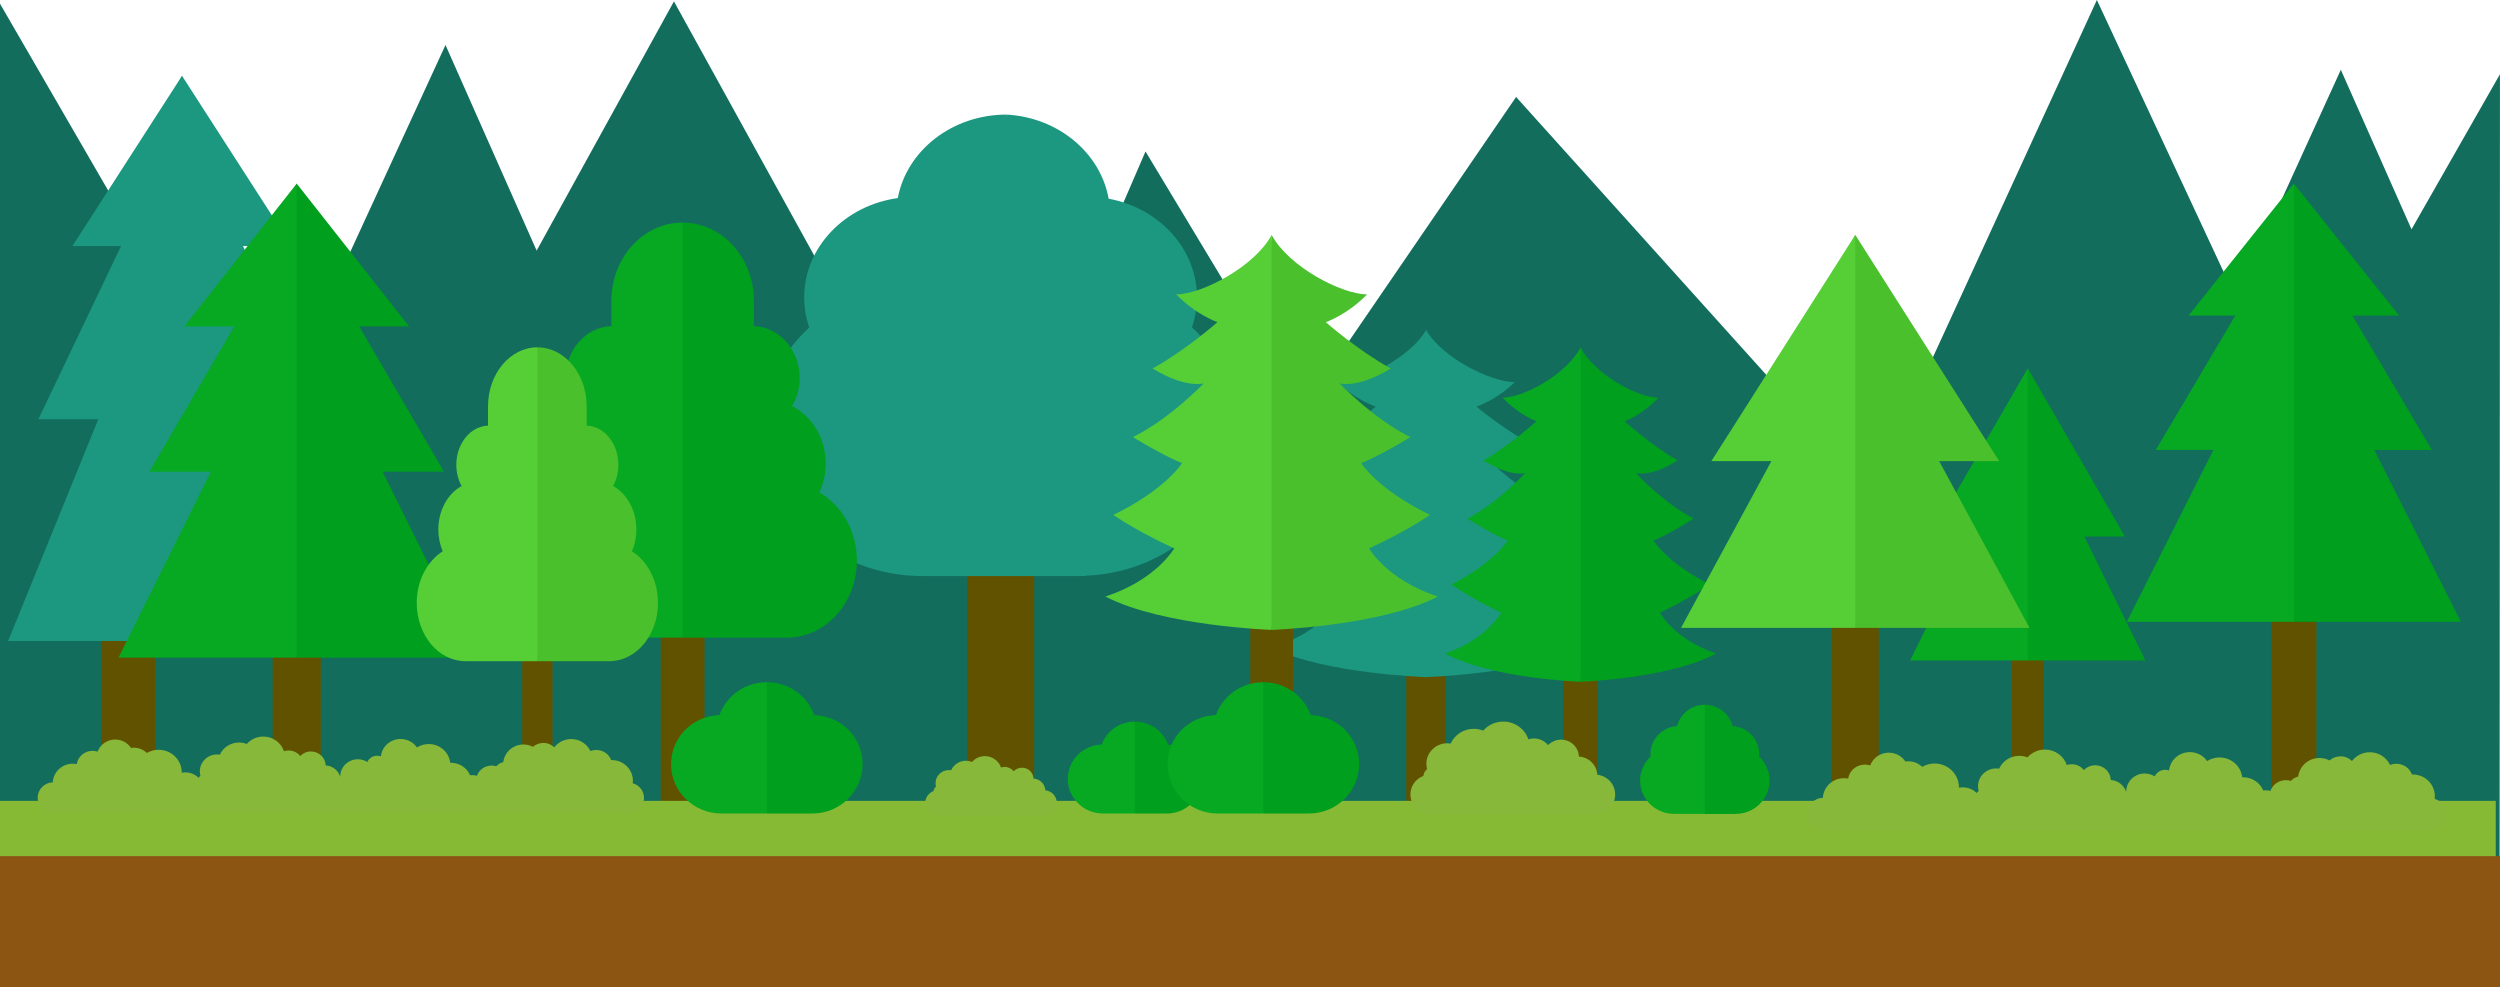 <?xml version="1.0" encoding="UTF-8"?><svg id="_レイヤー_2" xmlns="http://www.w3.org/2000/svg" viewBox="0 0 1201.25 474.28"><defs><style>.cls-1{fill:#1c9780;}.cls-1,.cls-2,.cls-3,.cls-4,.cls-5,.cls-6,.cls-7,.cls-8,.cls-9,.cls-10{stroke-width:0px;}.cls-2{fill:#87ba34;}.cls-3{fill:#07a822;}.cls-4{fill:#56ce36;}.cls-5{fill:#009f1e;}.cls-6{fill:#615200;}.cls-7{fill:#126d5d;}.cls-8{fill:#4ac02d;}.cls-9{fill:#8c5512;}.cls-10{fill:#88b83a;}</style></defs><g id="_レイヤー_1-2"><path class="cls-7" d="M0,406.15C0,271.36,0,136.57,0,1.78c41.45,71.58,82.89,143.17,124.34,214.75L214.06,21.62l43.79,98.8L323.83.67l144.58,261.97,82.01-189.86,74.95,124.47,103.11-150.66,170.68,189.58L1007.55,0l66.99,143.7,50.23-110.17,33.96,76.66,42.5-74.53-.17,377.24L0,406.15Z"/><rect class="cls-6" x="48.76" y="251.32" width="25.87" height="141.98"/><polygon class="cls-1" points="127.7 201.47 156.5 201.47 116.76 118.24 140.15 118.24 87.46 36.43 62.37 86.22 71.94 98.43 54.59 144.89 67.12 166.46 47.67 227.61 87.46 308.01 171.04 308.01 127.7 201.47"/><polygon class="cls-1" points="34.78 118.24 58.17 118.24 18.42 201.47 47.22 201.47 3.89 308.01 87.46 308.01 87.46 201.47 87.46 118.24 87.46 102.54 87.46 56.88 87.46 36.43 34.78 118.24"/><rect class="cls-6" x="464.62" y="214.81" width="32.31" height="176.46"/><path class="cls-1" d="M483.65,55.06c-26.21,0-47.98,17.33-52.26,40.11-25.46,3.54-44.97,23.58-44.97,47.76,0,5.03.85,9.89,2.41,14.45-13.87,12.66-22.45,30.14-22.45,49.44,0,38.65,34.38,69.98,76.8,69.98h78.47l-38-221.74Z"/><path class="cls-1" d="M572.72,157.28c1.57-4.56,2.41-9.42,2.41-14.45,0-23.38-18.22-42.88-42.43-47.35-3.92-22.01-24.17-39.03-49.05-40.42v221.63h34.72c42.41,0,76.8-31.33,76.8-69.98,0-19.3-8.58-36.78-22.45-49.44Z"/><rect class="cls-6" x="675.71" y="289.8" width="19.05" height="109.48"/><path class="cls-1" d="M685.24,158.51c7.51,13.37,31.21,25.11,42.62,25.11-8.78,8.61-18.43,11.75-18.43,11.75,0,0,14.04,11.75,28.96,19.58-14.92,8.61-22.82,6.26-22.82,6.26,0,0,14.92,14.88,31.6,22.71-14.92,8.61-21.94,10.96-21.94,10.96,0,0,7.02,10.96,30.72,21.93-12.29,7.83-27.21,14.09-27.21,14.09,0,0,7.9,13.31,30.72,20.36-25.45,12.53-74.21,14.1-74.21,14.1l-8.99-73.14,8.99-93.71Z"/><path class="cls-1" d="M685.24,158.51c-7.51,13.37-31.21,25.11-42.62,25.11,8.78,8.61,18.43,11.75,18.43,11.75,0,0-14.04,11.75-28.96,19.58,14.92,8.61,22.82,6.26,22.82,6.26,0,0-14.92,14.88-31.6,22.71,14.92,8.61,21.94,10.96,21.94,10.96,0,0-7.02,10.96-30.72,21.93,12.29,7.83,27.21,14.09,27.21,14.09,0,0-7.9,13.31-30.72,20.36,25.45,12.53,74.21,14.1,74.21,14.1v-166.84Z"/><rect class="cls-6" x="751.09" y="293.36" width="16.72" height="105.46"/><path class="cls-5" d="M759.45,166.89c6.59,12.88,27.39,24.19,37.4,24.19-7.7,8.3-16.18,11.31-16.18,11.31,0,0,12.32,11.31,25.42,18.86-13.09,8.3-20.03,6.03-20.03,6.03,0,0,13.09,14.33,27.73,21.87-13.1,8.3-19.26,10.56-19.26,10.56,0,0,6.16,10.56,26.96,21.12-10.78,7.54-23.88,13.58-23.88,13.58,0,0,6.93,12.82,26.96,19.61-22.34,12.07-65.14,13.58-65.14,13.58l-7.89-70.45,7.89-90.26Z"/><path class="cls-3" d="M759.45,166.89c-6.59,12.88-27.39,24.19-37.4,24.19,7.7,8.3,16.18,11.31,16.18,11.31,0,0-12.32,11.31-25.42,18.86,13.1,8.3,20.03,6.03,20.03,6.03,0,0-13.09,14.33-27.73,21.87,13.1,8.3,19.26,10.56,19.26,10.56,0,0-6.16,10.56-26.96,21.12,10.78,7.54,23.88,13.58,23.88,13.58,0,0-6.93,12.82-26.96,19.61,22.34,12.07,65.14,13.58,65.14,13.58v-160.71Z"/><rect class="cls-6" x="600.77" y="262.22" width="20.5" height="125.89"/><path class="cls-8" d="M611.02,112.87c8.09,15.21,33.59,28.57,45.87,28.57-9.45,9.8-19.84,13.36-19.84,13.36,0,0,15.11,13.36,31.17,22.27-16.06,9.8-24.56,7.13-24.56,7.13,0,0,16.06,16.92,34.01,25.83-16.06,9.8-23.62,12.47-23.62,12.47,0,0,7.56,12.47,33.06,24.94-13.23,8.91-29.28,16.03-29.28,16.03,0,0,8.5,15.14,33.06,23.16-27.4,14.25-79.88,16.03-79.88,16.03l-9.68-83.19,9.68-106.59Z"/><path class="cls-4" d="M611.02,112.87c-8.09,15.21-33.59,28.57-45.87,28.57,9.45,9.8,19.84,13.36,19.84,13.36,0,0-15.11,13.36-31.17,22.27,16.06,9.8,24.56,7.13,24.56,7.13,0,0-16.06,16.92-34.01,25.83,16.06,9.8,23.62,12.47,23.62,12.47,0,0-7.56,12.47-33.06,24.94,13.23,8.91,29.28,16.03,29.28,16.03,0,0-8.5,15.14-33.06,23.16,27.4,14.25,79.88,16.03,79.88,16.03V112.87Z"/><rect class="cls-6" x="131.01" y="264.94" width="23.12" height="127.88"/><polygon class="cls-5" points="183.81 226.64 213.33 226.64 172.59 156.83 196.57 156.83 142.57 88.22 116.86 129.99 126.66 140.22 108.88 179.19 121.72 197.28 101.78 248.57 142.57 316 228.22 316 183.81 226.64"/><polygon class="cls-3" points="88.57 156.83 112.55 156.83 71.81 226.64 101.33 226.64 56.92 316 142.57 316 142.57 226.64 142.57 156.83 142.57 143.67 142.57 105.37 142.57 88.22 88.57 156.83"/><rect class="cls-6" x="1091.36" y="251.59" width="21.67" height="138.72"/><polygon class="cls-5" points="1140.84 216.19 1168.51 216.19 1130.33 151.65 1152.8 151.65 1102.19 88.22 1078.09 126.83 1087.28 136.3 1070.61 172.32 1082.65 189.04 1063.96 236.45 1102.19 298.79 1182.47 298.79 1140.84 216.19"/><polygon class="cls-3" points="1051.58 151.65 1074.05 151.65 1035.87 216.19 1063.54 216.19 1021.91 298.79 1102.19 298.79 1102.19 216.19 1102.19 151.65 1102.19 139.48 1102.19 104.08 1102.19 88.22 1051.58 151.65"/><rect class="cls-6" x="966.72" y="283.32" width="15.25" height="111.53"/><polygon class="cls-5" points="1001.55 257.8 1021.03 257.8 974.34 176.97 952.11 226.17 960.59 238.23 947.43 272.41 974.34 317.36 1030.86 317.36 1001.55 257.8"/><polygon class="cls-3" points="927.66 257.8 947.13 257.8 917.83 317.36 974.34 317.36 974.34 257.8 974.34 202.49 974.34 176.97 927.66 257.8"/><rect class="cls-6" x="317.48" y="276.73" width="21.05" height="109.06"/><path class="cls-5" d="M328.01,106.95c18.91,0,34.24,16.83,34.24,37.59v12.18c12.2.39,21.99,11.37,21.99,24.86,0,4.99-1.34,9.63-3.64,13.52,9.52,4.81,16.14,15.37,16.14,27.63,0,4.99-1.1,9.7-3.05,13.86,10.72,6.2,18.04,18.55,18.04,32.78,0,20.45-15.1,37.04-33.73,37.04h-49.98l-26.38-102.92,26.38-96.53Z"/><path class="cls-3" d="M328.01,106.95c-18.91,0-34.24,16.83-34.24,37.59v12.18c-12.2.39-21.99,11.37-21.99,24.86,0,4.99,1.34,9.63,3.64,13.52-9.52,4.81-16.14,15.37-16.14,27.63,0,4.99,1.1,9.7,3.05,13.86-10.72,6.2-18.04,18.55-18.04,32.78,0,20.45,15.1,37.04,33.74,37.04h49.98V106.95Z"/><rect class="cls-6" x="250.92" y="295.25" width="14.58" height="91.16"/><path class="cls-8" d="M258.2,166.89c13.09,0,23.71,12.72,23.71,28.42v9.21c8.45.3,15.22,8.59,15.22,18.79,0,3.77-.93,7.28-2.52,10.22,6.59,3.63,11.17,11.62,11.17,20.89,0,3.78-.76,7.33-2.11,10.48,7.43,4.69,12.49,14.03,12.49,24.79,0,15.47-10.46,28-23.36,28h-34.61l-18.27-77.81,18.27-72.98Z"/><path class="cls-4" d="M258.2,166.89c-13.09,0-23.71,12.72-23.71,28.42v9.21c-8.45.3-15.22,8.59-15.22,18.79,0,3.77.93,7.28,2.52,10.22-6.59,3.63-11.17,11.62-11.17,20.89,0,3.78.76,7.33,2.11,10.48-7.43,4.69-12.49,14.03-12.49,24.79,0,15.47,10.46,28,23.36,28h34.6v-150.8Z"/><rect class="cls-2" x="0" y="384.81" width="1199.21" height="89.41"/><rect class="cls-6" x="880.16" y="255.92" width="22.6" height="133.65"/><polygon class="cls-8" points="931.78 221.59 960.63 221.59 891.46 112.87 858.52 179.05 871.08 195.27 851.59 241.25 891.46 301.7 975.19 301.7 931.78 221.59"/><polygon class="cls-4" points="822.29 221.59 851.14 221.59 807.73 301.7 891.46 301.7 891.46 221.59 891.46 147.2 891.46 112.87 822.29 221.59"/><path class="cls-3" d="M345.68,343.59c3.31-9.2,12.26-15.79,22.79-15.79l8.81,31.6-8.81,31.48h-21.86c-13.34,0-24.16-10.59-24.16-23.66s10.32-23.16,23.23-23.64Z"/><path class="cls-5" d="M391.26,343.59c-3.31-9.2-12.26-15.79-22.79-15.79v63.09h21.86c13.34,0,24.16-10.59,24.16-23.66s-10.32-23.16-23.23-23.64Z"/><rect class="cls-9" x="0" y="411.38" width="1201.25" height="62.89"/><path class="cls-10" d="M1167.73,398.98c4.34,0,7.87-3.45,7.87-7.7,0-3.53-2.42-6.5-5.73-7.41.05-.42.08-.84.08-1.28,0-5.78-4.79-10.47-10.69-10.47-.1,0-.2,0-.3,0-1.14-3-4.1-5.14-7.56-5.14-1.06,0-2.07.2-2.99.56-1.69-3.6-5.4-6.09-9.71-6.09-3.51,0-6.62,1.66-8.57,4.21-1.42-1.38-3.38-2.24-5.54-2.24-2.02,0-3.86.74-5.25,1.97-1.44-.75-3.09-1.18-4.83-1.18-5.28,0-9.62,3.89-10.22,8.9-1.39.35-2.62,1.1-3.54,2.12-.75-.23-1.55-.36-2.38-.36-3.44,0-6.36,2.16-7.43,5.16-.77-.19-1.59-.3-2.42-.3-.35,0-.7.02-1.04.05-1.59-3.71-5.33-6.31-9.69-6.31-.14,0-.27,0-.41,0-.62-5.35-5.26-9.51-10.89-9.51-2.2,0-4.25.64-5.97,1.73-1.81-2.6-4.85-4.3-8.3-4.3-5.2,0-9.47,3.86-9.99,8.82-.59-.21-1.22-.32-1.88-.32-2.23,0-4.15,1.3-5,3.17-1.39-.88-3.04-1.39-4.82-1.39-4.92,0-8.9,3.9-8.9,8.72,0,.08,0,.15,0,.23h0c-.94-3.22-3.87-5.62-7.41-5.84-.13-3.92-3.42-7.07-7.45-7.07-2.14,0-4.08.89-5.44,2.31-1.37-1.71-3.49-2.81-5.88-2.81-.82,0-1.62.13-2.36.37-1.46-4.31-5.61-7.42-10.5-7.42-3.36,0-6.36,1.46-8.39,3.77-1.22-.48-2.56-.75-3.96-.75-4.31,0-8.01,2.53-9.65,6.16-.46-.07-.93-.11-1.41-.11-4.83,0-8.74,3.83-8.74,8.56,0,.77.11,1.52.3,2.24-.36.29-.67.64-.92,1.03-1.7-1.69-4.06-2.74-6.68-2.74-.64,0-1.27.06-1.87.18,0-.06,0-.12,0-.18,0-6.33-5.24-11.46-11.7-11.46-2.18,0-4.22.59-5.97,1.6-1.72-1.65-4.07-2.67-6.67-2.67-.47,0-.94.03-1.39.1-1.7-2.54-4.63-4.23-7.97-4.23-4.12,0-7.62,2.56-8.95,6.14-.81-.26-1.67-.41-2.57-.41-4.06,0-7.42,2.92-8.01,6.73-.66-.13-1.33-.2-2.03-.2-5.43,0-9.86,4.18-10.11,9.43-4.26.15-7.66,3.58-7.66,7.79s3.56,7.79,7.96,7.79h291.54Z"/><path class="cls-3" d="M819.18,338.61c-6.46,0-11.88,4.38-13.33,10.27-7.15.46-12.8,6.28-12.8,13.4,0,.42.02.83.06,1.24-3.1,2.91-5.04,7.01-5.04,11.55,0,8.83,7.31,15.99,16.33,15.99h29.55l-14.78-52.45Z"/><path class="cls-5" d="M819.18,391.06h14.78c9.02,0,16.33-7.16,16.33-15.99,0-4.54-1.93-8.64-5.04-11.55.04-.41.06-.82.06-1.24,0-7.12-5.65-12.94-12.8-13.4-1.45-5.89-6.87-10.27-13.33-10.27v52.45Z"/><path class="cls-10" d="M501.53,391.94c3.46,0,6.27-2.75,6.27-6.13,0-3.14-2.41-5.73-5.52-6.09-.17-3.01-2.62-5.43-5.69-5.61-.09-2.9-2.52-5.22-5.5-5.22-1.58,0-3.01.65-4.01,1.7-1.01-1.26-2.58-2.07-4.34-2.07-.61,0-1.19.1-1.74.28-1.08-3.18-4.14-5.48-7.75-5.48-2.48,0-4.7,1.08-6.19,2.79-.9-.36-1.89-.56-2.92-.56-3.18,0-5.92,1.87-7.12,4.54-.34-.05-.69-.08-1.04-.08-3.57,0-6.46,2.83-6.46,6.32,0,.57.08,1.13.22,1.65-.63.51-1.06,1.26-1.15,2.11-2.34.89-4.01,3.12-4.01,5.72,0,3.39,2.81,6.13,6.27,6.13h50.7Z"/><path class="cls-10" d="M766.33,391.28c5.39,0,9.75-4.28,9.75-9.55,0-4.89-3.75-8.91-8.58-9.48-.26-4.69-4.08-8.44-8.85-8.73-.15-4.51-3.92-8.12-8.56-8.12-2.46,0-4.68,1.02-6.25,2.65-1.57-1.96-4.01-3.23-6.75-3.23-.95,0-1.86.15-2.71.43-1.67-4.95-6.44-8.53-12.06-8.53-3.85,0-7.31,1.68-9.64,4.34-1.4-.56-2.94-.86-4.54-.86-4.95,0-9.21,2.91-11.09,7.07-.53-.08-1.07-.13-1.62-.13-5.55,0-10.05,4.4-10.05,9.84,0,.89.12,1.75.35,2.57-.99.8-1.66,1.96-1.8,3.28-3.65,1.38-6.23,4.85-6.23,8.91,0,5.27,4.37,9.55,9.75,9.55h78.89Z"/><path class="cls-3" d="M529.34,357.78c2.32-6.44,8.59-11.06,15.96-11.06l6.17,22.13-6.17,22.04h-15.31c-9.34,0-16.92-7.42-16.92-16.57s7.23-16.21,16.27-16.55Z"/><path class="cls-5" d="M561.26,357.78c-2.32-6.44-8.59-11.06-15.96-11.06v44.18h15.31c9.34,0,16.92-7.42,16.92-16.57s-7.23-16.21-16.27-16.55Z"/><path class="cls-3" d="M584.23,343.59c3.31-9.2,12.27-15.8,22.8-15.8l8.81,31.62-8.81,31.49h-21.87c-13.35,0-24.17-10.6-24.17-23.67s10.32-23.16,23.24-23.64Z"/><path class="cls-5" d="M629.82,343.59c-3.31-9.2-12.26-15.8-22.8-15.8v63.11h21.87c13.35,0,24.17-10.6,24.17-23.67s-10.32-23.16-23.24-23.64Z"/><path class="cls-10" d="M301.99,390.68c4.12,0,7.46-3.27,7.46-7.3,0-3.34-2.3-6.16-5.43-7.03.05-.4.08-.8.08-1.21,0-5.48-4.54-9.92-10.13-9.92-.1,0-.19,0-.29,0-1.08-2.85-3.88-4.87-7.17-4.87-1,0-1.96.19-2.84.53-1.6-3.41-5.12-5.77-9.21-5.77-3.33,0-6.28,1.57-8.13,3.99-1.35-1.31-3.21-2.12-5.26-2.12-1.91,0-3.66.71-4.98,1.87-1.37-.71-2.92-1.12-4.58-1.12-5,0-9.12,3.69-9.68,8.44-1.32.33-2.48,1.04-3.36,2.01-.71-.22-1.47-.34-2.25-.34-3.26,0-6.02,2.05-7.04,4.9-.73-.18-1.5-.28-2.3-.28-.33,0-.66.02-.99.05-1.5-3.52-5.05-5.99-9.18-5.99-.13,0-.26,0-.38,0-.59-5.07-4.98-9.01-10.32-9.01-2.09,0-4.03.6-5.66,1.64-1.71-2.46-4.6-4.08-7.87-4.08-4.93,0-8.98,3.66-9.47,8.36-.56-.2-1.16-.31-1.78-.31-2.11,0-3.93,1.24-4.74,3.01-1.32-.83-2.88-1.31-4.56-1.31-4.66,0-8.44,3.7-8.44,8.26,0,.07,0,.15,0,.22h0c-.89-3.06-3.67-5.33-7.02-5.53-.12-3.72-3.24-6.7-7.07-6.7-2.03,0-3.86.84-5.15,2.19-1.29-1.62-3.31-2.66-5.57-2.66-.78,0-1.53.12-2.24.35-1.38-4.09-5.32-7.04-9.95-7.04-3.18,0-6.03,1.39-7.95,3.58-1.16-.46-2.42-.71-3.75-.71-4.08,0-7.6,2.4-9.15,5.84-.44-.07-.88-.11-1.34-.11-4.58,0-8.29,3.63-8.29,8.12,0,.73.1,1.45.29,2.12-.34.28-.64.61-.88.98-1.61-1.6-3.85-2.6-6.33-2.6-.61,0-1.2.06-1.78.17,0-.06,0-.12,0-.17,0-6-4.97-10.86-11.09-10.86-2.07,0-4,.55-5.66,1.52-1.63-1.57-3.86-2.53-6.32-2.53-.45,0-.89.03-1.32.09-1.61-2.41-4.39-4.01-7.55-4.01-3.9,0-7.23,2.43-8.48,5.82-.76-.25-1.58-.39-2.43-.39-3.85,0-7.03,2.77-7.59,6.38-.62-.12-1.26-.19-1.92-.19-5.14,0-9.34,3.96-9.59,8.94-4.03.15-7.26,3.4-7.26,7.38s3.38,7.39,7.54,7.39h276.35Z"/></g></svg>